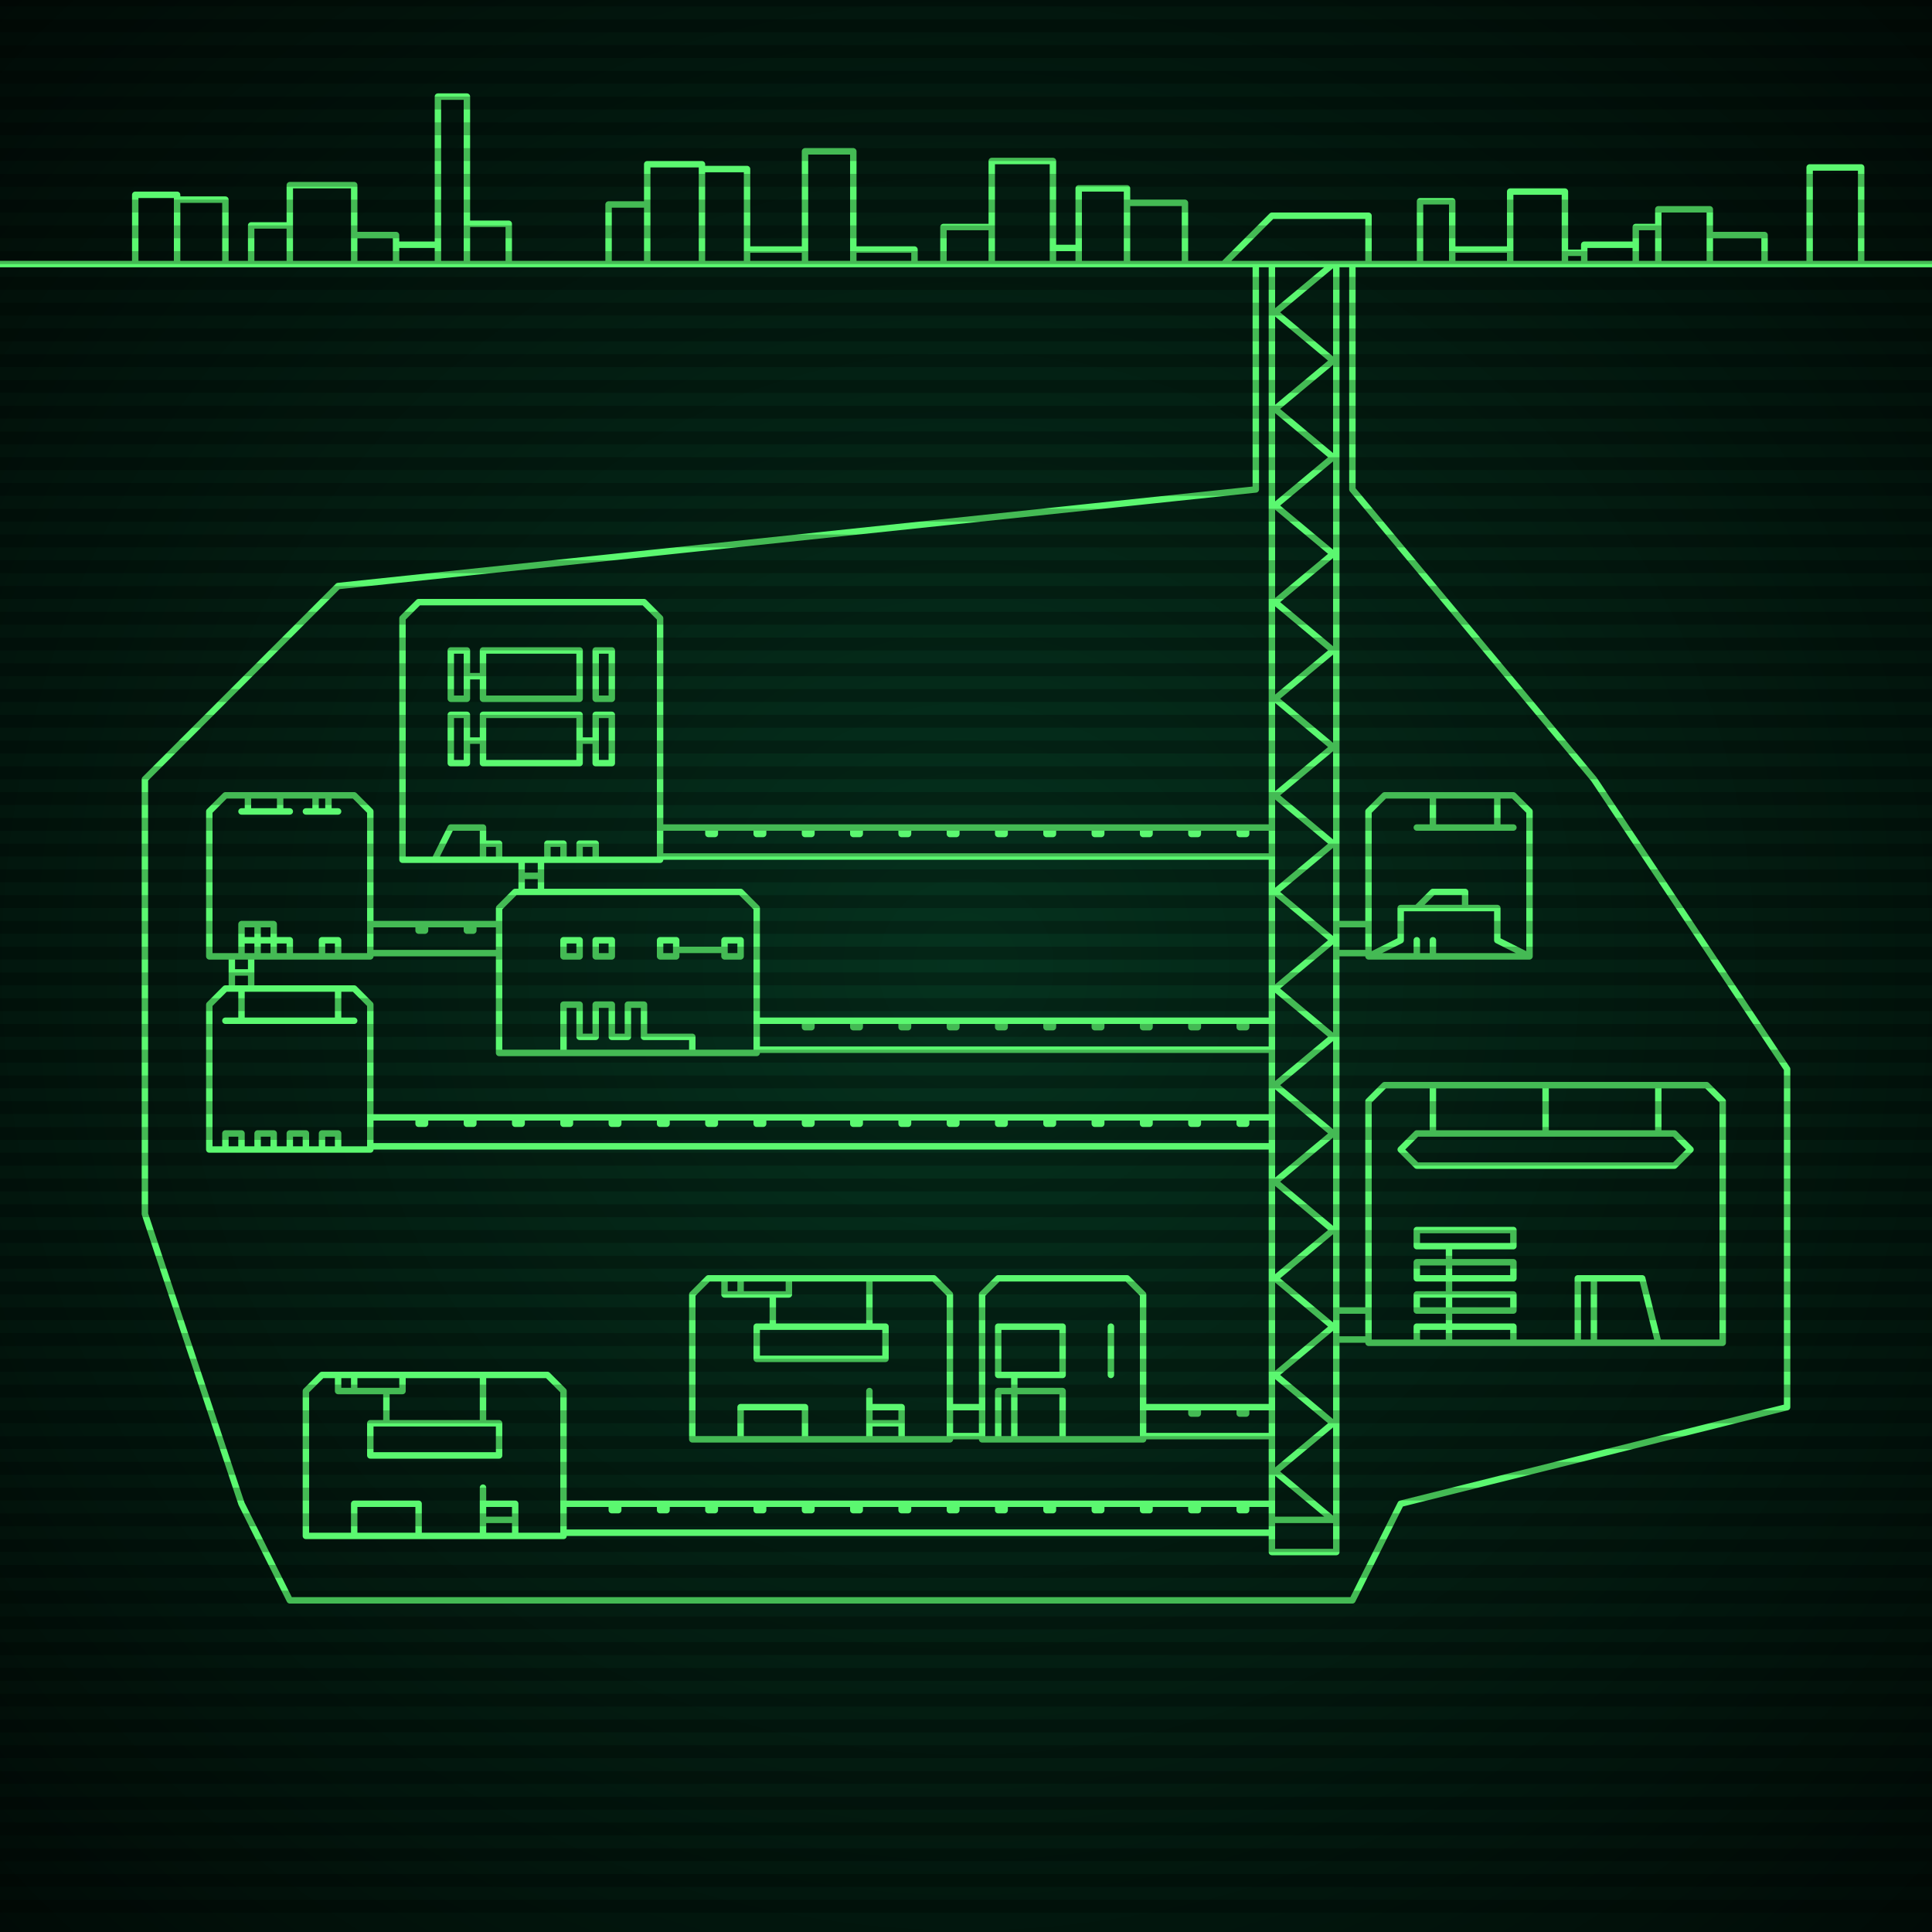 <svg xmlns="http://www.w3.org/2000/svg"
     width="600" height="600"
>

    <defs>
        <radialGradient id="screenGradient"
                        r="100%"
        >
            <stop offset="0%" stop-color="#05321e" />
            <stop offset="90%" stop-color="black" />

        </radialGradient>
    </defs>

    <rect
            fill="url(#screenGradient)"
            width="600" height="600" />


    <g id="monitor" >
        <g id="crt" class="on">
            <g id="terminal">
                <path
                        id="bunker-path"
                        style="fill: none;stroke: #5bf870;stroke-width:2px;stroke-linecap:round;stroke-linejoin:round;stroke-miterlimit:4;stroke-dasharray:none"
                        d="M -40,82 L 640,82 M 100,427 L 170,427 L 175,432 L 175,477 L 95,477 L 95,432 L 100,427 M 105,427 L 105,432 L 125,432 L 125,427 M 110,427 L 110,432 M 120,432 L 120,442 M 150,427 L 150,442 M 115,442 L 115,452 L 155,452 L 155,442 L 115,442 M 110,477 L 110,467 L 130,467 L 130,477 L 110,477 M 150,477 L 150,462 M 150,472 L 150,472 L 160,472 L 160,477 L 150,477 M 150,467 L 150,467 L 160,467 L 160,472 L 150,472 z M 160,277 L 230,277 L 235,282 L 235,327 L 155,327 L 155,282 L 160,277 M 225,297 L 225,292 L 230,292 L 230,297 L 225,297 M 225,295 L 210,295 M 205,297 L 205,292 L 210,292 L 210,297 L 205,297 M 185,297 L 185,292 L 190,292 L 190,297 L 185,297 M 175,297 L 175,292 L 180,292 L 180,297 L 175,297 M 175,327 L 175,312 L 180,312 L 180,322 L 185,322 L 185,312 L 190,312 L 190,322 L 195,322 L 195,312 L 200,312 L 200,322 L 205,322 L 215,322 L 215,327 z M 130,187 L 200,187 L 205,192 L 205,267 L 125,267 L 125,192 L 130,187 M 150,237 L 150,222 L 180,222 L 180,237 L 150,237 M 145,230 L 150,230 M 140,237 L 140,222 L 145,222 L 145,237 L 140,237 M 180,230 L 185,230 M 185,237 L 185,222 L 190,222 L 190,237 L 185,237 M 150,217 L 150,202 L 180,202 L 180,217 L 150,217 M 145,210 L 150,210 M 140,217 L 140,202 L 145,202 L 145,217 L 140,217 M 180,230 L 185,230 M 185,217 L 185,202 L 190,202 L 190,217 L 185,217 M 135,267 L 140,257 L 150,257 L 150,267 M 150,262 L 155,262 L 155,267 M 170,267 L 170,262 L 175,262 L 175,267 M 180,267 L 180,262 L 185,262 L 185,267 z M 70,247 L 110,247 L 115,252 L 115,297 L 65,297 L 65,252 L 70,247 M 77,247 L 77,252 M 87,252 M 87,252 L 87,247 M 75,252 L 90,252 M 77,247 L 77,252 M 87,252 L 87,247 M 95,252 L 105,252 M 98,247 L 98,252 M 102,247 L 102,252 M 75,297 L 75,292 L 80,292 L 80,292 L 80,297 M 80,297 L 80,292 L 85,292 L 85,292 L 85,297 M 90,297 L 90,292 L 85,292 L 85,292 L 85,297 M 75,287 L 75,292 L 80,292 L 80,287 L 75,287 M 80,287 L 80,292 L 85,292 L 85,287 L 80,287 M 100,297 L 100,292 L 105,292 L 105,297 L 100,297 z M 220,397 L 290,397 L 295,402 L 295,447 L 215,447 L 215,402 L 220,397 M 225,397 L 225,402 L 245,402 L 245,397 M 230,397 L 230,402 M 240,402 L 240,412 M 270,397 L 270,412 M 235,412 L 235,422 L 275,422 L 275,412 L 235,412 M 230,447 L 230,437 L 250,437 L 250,447 L 230,447 M 270,447 L 270,432 M 270,442 L 270,442 L 280,442 L 280,447 L 270,447 M 270,437 L 270,437 L 280,437 L 280,442 L 270,442 z M 70,307 L 110,307 L 115,312 L 115,357 L 65,357 L 65,312 L 70,307 M 70,317 L 110,317 M 75,307 L 75,317 M 105,307 L 105,317 M 70,357 L 70,352 L 75,352 L 75,357 M 80,357 L 80,352 L 85,352 L 85,357 M 90,357 L 90,352 L 95,352 L 95,357 M 100,357 L 100,352 L 105,352 L 105,357 z M 310,397 L 350,397 L 355,402 L 355,447 L 305,447 L 305,402 L 310,397 M 310,447 L 310,432 L 330,432 L 330,447 M 315,447 L 315,427 M 310,427 L 310,412 L 330,412 L 330,427 L 310,427 M 345,427 L 345,412 z M 430,337 L 530,337 L 535,342 L 535,417 L 425,417 L 425,342 L 430,337 M 445,337 L 445,352 M 480,337 L 480,352 M 515,337 L 515,352 M 435,357 L 440,352 L 520,352 L 525,357 L 520,362 L 440,362 L 435,357 M 450,417 L 450,387 M 440,417 L 440,412 L 470,412 L 470,417 M 440,407 L 440,402 L 470,402 L 470,407 L 440,407 M 440,397 L 440,392 L 470,392 L 470,397 L 440,397 M 440,387 L 440,382 L 470,382 L 470,387 L 440,387 M 495,417 L 495,397 M 490,417 L 490,397 L 510,397 L 515,417 z M 430,247 L 470,247 L 475,252 L 475,297 L 425,297 L 425,252 L 430,247 M 440,257 L 470,257 M 445,247 L 445,257 M 465,247 L 465,257 M 440,297 L 440,292 M 445,297 L 445,292 M 425,297 L 435,292 L 435,282 L 465,282 L 465,292 L 475,297 M 440,282 L 445,277 L 455,277 L 455,282 z M 380,82 L 395,67 L 425,67 L 425,82 M 395,82 L 395,482 L 415,482 L 415,82 M 395,82 L 414,82 L 396,97 L 414,112 L 396,127 L 414,142 L 396,157 L 414,172 L 396,187 L 414,202 L 396,217 L 414,232 L 396,247 L 414,262 L 396,277 L 414,292 L 396,307 L 414,322 L 396,337 L 414,352 L 396,367 L 414,382 L 396,397 L 414,412 L 396,427 L 414,442 L 396,457 L 414,472 L 396,472 M 175,467 L 395,467 M 395,476 L 175,476 M 190,467 L 190,469 L 192,469 L 192,467 M 205,467 L 205,469 L 207,469 L 207,467 M 220,467 L 220,469 L 222,469 L 222,467 M 235,467 L 235,469 L 237,469 L 237,467 M 250,467 L 250,469 L 252,469 L 252,467 M 265,467 L 265,469 L 267,469 L 267,467 M 280,467 L 280,469 L 282,469 L 282,467 M 295,467 L 295,469 L 297,469 L 297,467 M 310,467 L 310,469 L 312,469 L 312,467 M 325,467 L 325,469 L 327,469 L 327,467 M 340,467 L 340,469 L 342,469 L 342,467 M 355,467 L 355,469 L 357,469 L 357,467 M 370,467 L 370,469 L 372,469 L 372,467 M 385,467 L 385,469 L 387,469 L 387,467 M 235,317 L 395,317 M 395,326 L 235,326 M 250,317 L 250,319 L 252,319 L 252,317 M 265,317 L 265,319 L 267,319 L 267,317 M 280,317 L 280,319 L 282,319 L 282,317 M 295,317 L 295,319 L 297,319 L 297,317 M 310,317 L 310,319 L 312,319 L 312,317 M 325,317 L 325,319 L 327,319 L 327,317 M 340,317 L 340,319 L 342,319 L 342,317 M 355,317 L 355,319 L 357,319 L 357,317 M 370,317 L 370,319 L 372,319 L 372,317 M 385,317 L 385,319 L 387,319 L 387,317 M 205,257 L 395,257 M 395,266 L 205,266 M 220,257 L 220,259 L 222,259 L 222,257 M 235,257 L 235,259 L 237,259 L 237,257 M 250,257 L 250,259 L 252,259 L 252,257 M 265,257 L 265,259 L 267,259 L 267,257 M 280,257 L 280,259 L 282,259 L 282,257 M 295,257 L 295,259 L 297,259 L 297,257 M 310,257 L 310,259 L 312,259 L 312,257 M 325,257 L 325,259 L 327,259 L 327,257 M 340,257 L 340,259 L 342,259 L 342,257 M 355,257 L 355,259 L 357,259 L 357,257 M 370,257 L 370,259 L 372,259 L 372,257 M 385,257 L 385,259 L 387,259 L 387,257 M 162,267 L 162,277 M 168,277 L 168,267 M 162,272 L 168,272 M 115,287 L 155,287 M 155,296 L 115,296 M 130,287 L 130,289 L 132,289 L 132,287 M 145,287 L 145,289 L 147,289 L 147,287 M 72,297 L 72,307 M 78,307 L 78,297 M 72,302 L 78,302 M 295,437 L 305,437 M 305,446 L 295,446 M 115,347 L 395,347 M 395,356 L 115,356 M 130,347 L 130,349 L 132,349 L 132,347 M 145,347 L 145,349 L 147,349 L 147,347 M 160,347 L 160,349 L 162,349 L 162,347 M 175,347 L 175,349 L 177,349 L 177,347 M 190,347 L 190,349 L 192,349 L 192,347 M 205,347 L 205,349 L 207,349 L 207,347 M 220,347 L 220,349 L 222,349 L 222,347 M 235,347 L 235,349 L 237,349 L 237,347 M 250,347 L 250,349 L 252,349 L 252,347 M 265,347 L 265,349 L 267,349 L 267,347 M 280,347 L 280,349 L 282,349 L 282,347 M 295,347 L 295,349 L 297,349 L 297,347 M 310,347 L 310,349 L 312,349 L 312,347 M 325,347 L 325,349 L 327,349 L 327,347 M 340,347 L 340,349 L 342,349 L 342,347 M 355,347 L 355,349 L 357,349 L 357,347 M 370,347 L 370,349 L 372,349 L 372,347 M 385,347 L 385,349 L 387,349 L 387,347 M 355,437 L 395,437 M 395,446 L 355,446 M 370,437 L 370,439 L 372,439 L 372,437 M 385,437 L 385,439 L 387,439 L 387,437 M 425,407 L 415,407 M 415,416 L 425,416 M 425,287 L 415,287 M 415,296 L 425,296 z M 105,497 L 420,497 L 435,467 L 555,437 M 420,82 L 420,152 L 495,242 L 555,332 L 555,437 M 405,497 L 90,497 L 75,467 L 45,377 M 390,82 L 390,152 L 105,182 L 45,242 L 45,377 M 42,82 L 42,60.5 L 55,60.5 L 55,82 M 55,82 L 55,62 L 70,62 L 70,82 M 78,82 L 78,70 L 90,70 L 90,82 M 90,82 L 90,57.5 L 110,57.5 L 110,82 M 110,82 L 110,73 L 123,73 L 123,82 M 123,82 L 123,76 L 136,76 L 136,82 M 136,82 L 136,30 L 145,30 L 145,82 M 145,82 L 145,69.5 L 158,69.5 L 158,82 M 189,82 L 189,63.5 L 201,63.5 L 201,82 M 201,82 L 201,51 L 218,51 L 218,82 M 218,82 L 218,52.5 L 232,52.5 L 232,82 M 232,82 L 232,77.5 L 250,77.5 L 250,82 M 250,82 L 250,47 L 265,47 L 265,82 M 265,82 L 265,77.5 L 284,77.5 L 284,82 M 293,82 L 293,70.5 L 308,70.5 L 308,82 M 308,82 L 308,50 L 327,50 L 327,82 M 327,82 L 327,77 L 335,77 L 335,82 M 335,82 L 335,58.5 L 350,58.5 L 350,82 M 350,82 L 350,63 L 368,63 L 368,82 M 441,82 L 441,62.5 L 451,62.5 L 451,82 M 451,82 L 451,77.5 L 469,77.5 L 469,82 M 469,82 L 469,59.5 L 486,59.5 L 486,82 M 486,82 L 486,78.5 L 492,78.5 L 492,82 M 492,82 L 492,76 L 508,76 L 508,82 M 508,82 L 508,70.5 L 515,70.5 L 515,82 M 515,82 L 515,65 L 531,65 L 531,82 M 531,82 L 531,73 L 548,73 L 548,82 M 562,82 L 562,52 L 578,52 L 578,82 "

                />
            </g>
        </g>
    </g>

    <g id="stripes"
    >
        <path
                id="stripe-path"
                style="stroke: rgba(0, 0, 0, 0.25);stroke-width:4px;"
                d="M 0,0 L 600,0 M 0,8 L 600,8 M 0,16 L 600,16 M 0,24 L 600,24 M 0,32 L 600,32 M 0,40 L 600,40 M 0,48 L 600,48 M 0,56 L 600,56 M 0,64 L 600,64 M 0,72 L 600,72 M 0,80 L 600,80 M 0,88 L 600,88 M 0,96 L 600,96 M 0,104 L 600,104 M 0,112 L 600,112 M 0,120 L 600,120 M 0,128 L 600,128 M 0,136 L 600,136 M 0,144 L 600,144 M 0,152 L 600,152 M 0,160 L 600,160 M 0,168 L 600,168 M 0,176 L 600,176 M 0,184 L 600,184 M 0,192 L 600,192 M 0,200 L 600,200 M 0,208 L 600,208 M 0,216 L 600,216 M 0,224 L 600,224 M 0,232 L 600,232 M 0,240 L 600,240 M 0,248 L 600,248 M 0,256 L 600,256 M 0,264 L 600,264 M 0,272 L 600,272 M 0,280 L 600,280 M 0,288 L 600,288 M 0,296 L 600,296 M 0,304 L 600,304 M 0,312 L 600,312 M 0,320 L 600,320 M 0,328 L 600,328 M 0,336 L 600,336 M 0,344 L 600,344 M 0,352 L 600,352 M 0,360 L 600,360 M 0,368 L 600,368 M 0,376 L 600,376 M 0,384 L 600,384 M 0,392 L 600,392 M 0,400 L 600,400 M 0,408 L 600,408 M 0,416 L 600,416 M 0,424 L 600,424 M 0,432 L 600,432 M 0,440 L 600,440 M 0,448 L 600,448 M 0,456 L 600,456 M 0,464 L 600,464 M 0,472 L 600,472 M 0,480 L 600,480 M 0,488 L 600,488 M 0,496 L 600,496 M 0,504 L 600,504 M 0,512 L 600,512 M 0,520 L 600,520 M 0,528 L 600,528 M 0,536 L 600,536 M 0,544 L 600,544 M 0,552 L 600,552 M 0,560 L 600,560 M 0,568 L 600,568 M 0,576 L 600,576 M 0,584 L 600,584 M 0,592 L 600,592 z"
        />
    </g>
</svg>